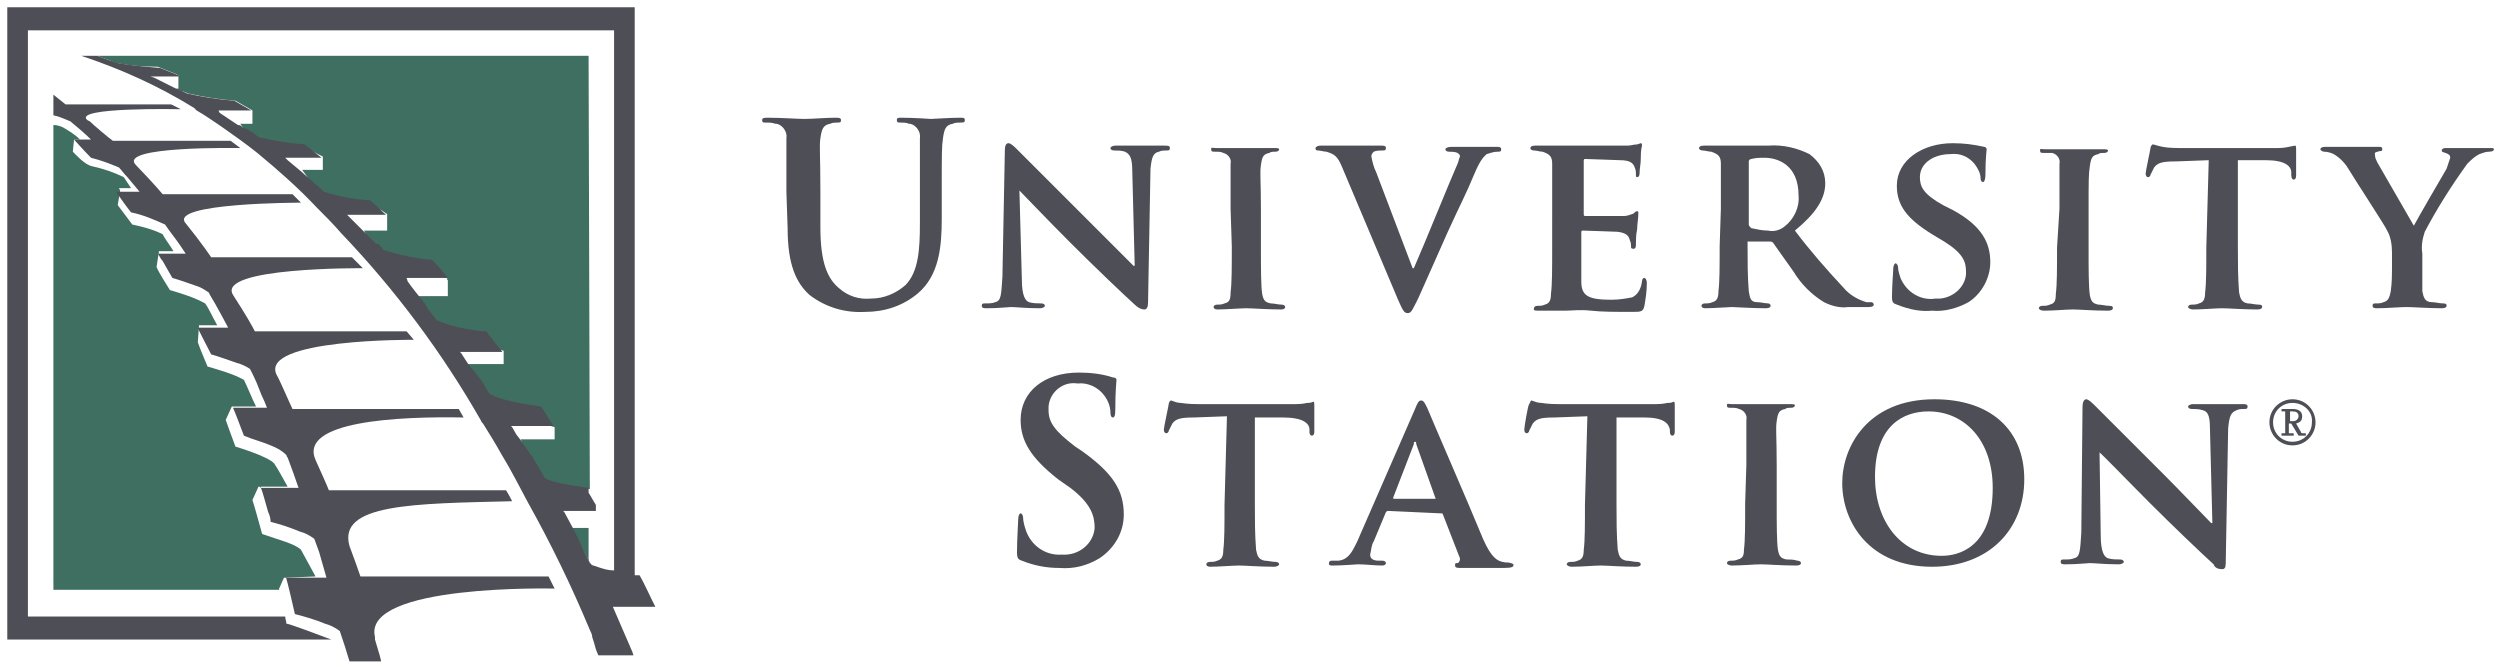 <?xml version="1.0" encoding="utf-8"?>
<svg version="1.1" id="ab" xmlns="http://www.w3.org/2000/svg" xmlns:xlink="http://www.w3.org/1999/xlink" x="0px" y="0px"
 viewBox="0 0 206 55" style="enable-background:new 0 0 206 55;" xml:space="preserve" fill="#4D4E56">
	<style type="text/css">
	.grnsquare{fill:#3F6F60;}
	</style>
	<path class="grnsquare" d="M48.5,4.6H8L9.1,5l0.2,0.1l0.3,0.1c1.1,0.2,2.2,0.3,3.4,0.3l1.5,0.6c0.1,0,0.1,0,0.1,0.1h0.1v1.1h-0.2l0.2,0.2
	L15,7.5l0.5,0.2c1.3,0.3,2.6,0.5,3.9,0.6l1.4,0.8l0,0v1.1h-1l0.4,0.6l0,0l0.2,0.1c0.4,0.2,0.5,0.4,1,0.7c1.3,0.3,2.5,0.5,3.8,0.6
	l1.4,0.7l0,0v1.1h-1.7l0.8,1.1l0,0l1,0.9l0,0c1.2,0.4,2.5,0.6,3.7,0.7l0.1,0.1c0.4,0.4,0.9,0.4,1.3,0.8h0l0.1,0V19h-1.9
	c0.1,0.2,0.3,0.7,0.4,0.8c0.1,0.1,0.2,0.2,0.3,0.3l0.4,0.4l0,0l0.1,0.1c0.1,0.2,0.3,0.3,0.4,0.5l0,0c1.2,0.4,2.6,0.7,3.9,0.8h0.1
	l1.3,1.1h-0.1l0.1,0.1v1.3h-2.7c0.2,0.2,0.7,0.8,0.8,0.9l0.4,0.5c0.2,0.3,0.5,0.5,0.7,0.9l0,0c1.3,0.5,2.6,0.7,3.9,0.8h0.2
	c0.4,0.5-0.9,0.4-0.4,1l1.7,0.4l0,1.1l-3,0c0,0,0.2,0.4,0.3,0.5l0.6,0.6c0.2,0.3,0.5,0.7,0.7,1.1c0.1,0.2,0.2,0.4,0.3,0.5l0,0
	c0.6,0.5,2.8,0.9,4.3,1.1c0.3,0.5-0.3,0.5,0,1.1l1,0.3v1h-2.8c0.1,0.2,0.3,0.8,0.4,1l0.1,0.2c0,0.1,0.1,0.1,0.1,0.2l0.1,0.1
	c0.4,0.6,0.8,1.3,1.2,2l0,0c0.5,0.4,2.2,0.4,3.8,0.6"/>
	<path class="grnsquare" d="M26,47.5c-0.6-1.1-1.2-2.2-1.2-2.2c-0.5-0.5-1.8-0.8-3.2-1.3c-0.2-0.7-0.6-2.2-0.8-2.8l0.5-1.1 c0.1,0,0.1,0,0.2,0.1v-0.1h2.2c-0.4-0.7-0.7-1.3-1.1-1.9c-0.5-0.6-3.2-1.4-3.2-1.4c-0.2-0.5-0.8-2.2-0.8-2.2l0.5-1.1h2 c-0.4-0.8-0.7-1.6-1-2.2c-0.9-0.5-2-0.8-3-1.1c-0.2-0.5-0.6-1.4-0.8-2l0.1-1.4h1.5c-0.4-0.7-0.7-1.4-1-1.8 c-0.9-0.5-1.9-0.8-2.9-1.1c-0.3-0.5-0.9-1.4-1.1-1.9l0.2-1.3h1.2c-0.3-0.5-0.7-1-0.9-1.4c-0.8-0.4-1.6-0.6-2.5-0.8 c-0.3-0.4-0.9-1.2-1.2-1.6l0.2-1.2l-0.1-0.2h1c-0.2-0.3-0.4-0.6-0.6-0.9c-0.8-0.4-1.7-0.7-2.6-0.9C7,13.6,6.2,12.7,6,12.5l0.1-1 h0.5c-0.4-0.4-0.9-0.7-1.4-1c-0.2-0.1-0.5-0.2-0.8-0.2v38.3H23l0-0.1l0,0l0.4-0.9c0.1,0,0.2,0,0.2,0.1v-0.1L26,47.5L26,47.5z"/>
	<path class="grnsquare" d="M48.5,46v-2.5h-1.4l0.5,1c0.3,0.6,0.7,1.3,1,1.9l0,0c0.1,0.1,0.2,0.1,0.3,0.2l0,0C48.7,46.5,48.5,46.3,48.5,46 L48.5,46z"/>
	<path d="M54,50l-0.2-0.4c-0.4-0.8-0.7-1.5-1.1-2.2h-0.4V0.6H0.6v52.1h26.7c-0.8-0.3-3.7-1.4-3.7-1.3 c0-0.2-0.1-0.4-0.1-0.6H2.3V2.5h48.3V47c-0.6,0-1.1-0.2-1.7-0.4l0,0c-0.1,0-0.2-0.1-0.3-0.2l0,0c-0.3-0.6-0.6-1.2-0.9-1.9l-0.5-1 l-0.7-1.3l-0.1-0.1h2.7v-0.5l0,0c-0.2-0.3-0.4-0.7-0.6-1v-0.4c-1.5-0.2-3.2-0.5-3.6-0.8l0,0c-0.4-0.7-0.8-1.4-1.2-2l-0.1-0.1 c0-0.1-0.1-0.1-0.1-0.2L43.4,37c-0.1-0.2-0.3-0.4-0.4-0.6L42.7,36c-0.2-0.2-0.3-0.5-0.5-0.8l-0.1-0.1h3.5l-1-1.6 c-1.5-0.2-3.7-0.6-4.3-1.1l0,0c-0.1-0.2-0.2-0.3-0.3-0.5c-0.2-0.4-0.5-0.8-0.7-1c-0.1-0.2-0.3-0.4-0.4-0.5l-0.1-0.1 c-0.3-0.4-0.6-0.9-0.8-1.2l-0.1-0.1h3.5c-0.5-0.6-0.9-1.1-1.3-1.7h-0.2c-1.3-0.1-2.7-0.4-3.9-0.9l0,0c-0.2-0.3-0.5-0.6-0.7-0.9 L35,25l-0.4-0.5c-0.5-0.6-1-1.3-1-1.3l-0.1-0.3h3.4c-0.4-0.5-0.8-1-1.3-1.5h-0.1c-1.3-0.1-2.6-0.4-3.9-0.8l0,0 c-0.1-0.2-0.3-0.3-0.4-0.5L31,20.1l0,0l-0.4-0.4c-0.1-0.1-0.2-0.2-0.3-0.3s-0.3-0.3-0.4-0.4l-1.2-1.2l-0.1-0.1h3.2l-1.3-1.2h-0.1 c-1.3-0.1-2.5-0.3-3.7-0.7l0,0c-0.3-0.3-0.7-0.6-1-0.9l0,0c-0.2-0.2-0.5-0.4-0.8-0.7l-1.2-1L23.5,13h3l-1.4-1.1 c-1.3-0.1-2.6-0.3-3.8-0.6c-0.3-0.3-0.7-0.5-1-0.7L20,10.5l0,0c-0.1-0.1-0.2-0.2-0.4-0.2l-1.5-1L18,9.1h2.7 c-0.5-0.3-0.9-0.5-1.4-0.8C18,8.2,16.7,8,15.4,7.7L15,7.5h-0.1l-0.2-0.1l-2-1l-0.3-0.1h2.4c0,0-0.1,0-0.1-0.1l-1.5-0.6 C12,5.5,10.8,5.4,9.7,5.2L9.4,5.1L9.1,5L8,4.6H6.7C10,5.7,13.1,7.1,16,8.9L16.1,9l0.1,0.1c0.7,0.4,1.4,0.9,2,1.3c1,0.7,2,1.4,3,2.2 c1.7,1.4,3.4,2.9,4.9,4.5l0.1,0.1l0,0c0.6,0.6,1.3,1.3,1.9,2c4.4,4.6,8.3,9.8,11.5,15.4l0.1,0.2l0.1,0.1c0.5,0.8,1,1.6,1.5,2.5 c0.8,1.3,1.5,2.7,2.2,4c1.9,3.4,3.6,6.9,5.1,10.5c0.1,0.2,0.2,0.4,0.2,0.6l0,0c0.1,0.3,0.2,0.6,0.3,1l0.2,0.5h2.9l-0.1-0.3 l-1.6-3.7L54,50L54,50z"/>
	<path d="M29.7,47.5c-0.2-0.6-0.6-1.7-0.9-2.5c-1-3.5,5.3-3.5,13.4-3.7c0,0-0.3-0.6-0.5-0.9H27.1c0,0-0.1-0.3-1.1-2.5 c-1.4-3.2,6.8-3.6,12.2-3.5l-0.4-0.7H24.1c-0.2-0.4-1.1-2.5-1.3-2.8c-1.5-3,11.3-2.9,11.3-2.9l-0.6-0.7H21c-0.2-0.4-0.7-1.3-1.8-3 c-1.4-2.3,10.7-2.2,10.7-2.2L29,21.2H17.4c0,0-0.8-1.2-2.1-2.8c-1.5-1.7,9.5-1.7,9.5-1.7L24.1,16H13.4c-0.4-0.5-1.8-2-2.2-2.4 c-1.6-1.6,8.6-1.4,8.6-1.4L19,11.6H9.3C9,11.4,7.7,10.3,7.4,10L7.2,9.9C5.9,8.8,14.9,9,14.9,9c-0.2-0.1-0.6-0.3-0.8-0.4H5.4l-1-0.8 v1.7C4.9,9.6,5.3,9.8,5.8,10c0.6,0.5,1.2,1,1.7,1.5H6.1c0,0,0.9,1,1.4,1.5c0.8,0.2,1.6,0.5,2.3,0.8c0.2,0.2,0.4,0.5,0.7,0.8l1,1.2 H9.6l0.1,0.2c0.2,0.3,0.7,1,1.1,1.5c1,0.2,1.9,0.6,2.8,1c0.4,0.6,0.9,1.2,1.3,1.8l0.4,0.6H13c0.1,0.1,0.2,0.4,0.4,0.6l0.8,1.4 c0.7,0.2,1.5,0.5,2.1,0.7c0.3,0.1,0.6,0.3,0.9,0.5l0.1,0.2c0.5,0.8,1.5,2.7,1.5,2.7h-2.5c0,0.1,0.7,1.4,1.1,2.2 c0.7,0.2,1.5,0.5,2.1,0.7c0.4,0.1,0.8,0.3,1.1,0.5l0.3,0.6c0.4,0.8,0.5,1.3,0.9,2.1l0.2,0.5h-2.8c0.1,0.2,0.6,1.5,0.9,2.3 c0.7,0.3,1.5,0.5,2.2,0.8c0.5,0.2,0.9,0.4,1.3,0.8c0,0.1,0.1,0.2,0.1,0.2c0.3,0.8,0.6,1.6,0.9,2.5h-3.1l0,0c0.1,0.2,0.4,1.3,0.6,2 c0.1,0.2,0.2,0.5,0.2,0.8c0.8,0.2,1.7,0.5,2.4,0.8c0.4,0.1,0.8,0.3,1.2,0.6l0.4,1.1c0.2,0.7,0.6,2.1,0.6,2.1h-3.3v0.1 c0.1,0.3,0.5,2,0.7,2.9c0.8,0.2,1.8,0.5,2.5,0.8c0.4,0.1,0.8,0.3,1.2,0.6l0.4,1.2l0.4,1.3h2.6c0-0.1-0.1-0.5-0.5-1.8v-0.2 c-1.1-4.4,14.8-4,14.8-4l-0.5-1L29.7,47.5L29.7,47.5z"/>
	<path d="M64.8,15.8v-4.4c0.1-0.5-0.3-1.1-0.8-1.2c0,0-0.1,0-0.1,0c-0.3-0.1-0.5-0.1-0.8-0.1c-0.2,0-0.3,0-0.3-0.2 s0.2-0.2,0.5-0.2c1.1,0,2.4,0.1,3,0.1s1.8-0.1,2.5-0.1c0.3,0,0.5,0,0.5,0.2s-0.1,0.2-0.3,0.2c-0.2,0-0.4,0-0.6,0.1 c-0.6,0.1-0.7,0.5-0.8,1.2s0,1.2,0,4.4v2.9c0,3,0.6,4.3,1.6,5.1c0.7,0.6,1.6,0.9,2.6,0.8c1,0,2-0.4,2.8-1.1c1.1-1.1,1.2-3,1.2-5.1 v-7c0.1-0.5-0.3-1.1-0.8-1.2c0,0-0.1,0-0.1,0c-0.2-0.1-0.5-0.1-0.7-0.1c-0.2,0-0.3,0-0.3-0.2s0.1-0.2,0.4-0.2c1,0,2.4,0.1,2.4,0.1 c0.2,0,1.6-0.1,2.4-0.1c0.3,0,0.4,0,0.4,0.2s-0.1,0.2-0.4,0.2c-0.2,0-0.4,0-0.6,0.1c-0.6,0.1-0.7,0.5-0.8,1.2s-0.1,1.2-0.1,4.4V18 c0,2.3-0.2,4.7-2,6.2c-1.2,1-2.7,1.5-4.3,1.5c-1.7,0.1-3.3-0.4-4.6-1.4c-1.1-1-1.8-2.5-1.8-5.5L64.8,15.8z"/>
	<path d="M84.2,23c0,1.4,0.3,1.8,0.6,1.9c0.3,0.1,0.7,0.1,1,0.1c0.2,0,0.3,0.1,0.3,0.2s-0.2,0.2-0.4,0.2 c-1.2,0-2-0.1-2.4-0.1c-0.2,0-1,0.1-2,0.1c-0.2,0-0.4,0-0.4-0.2s0.1-0.2,0.3-0.2c0.3,0,0.6,0,0.8-0.1c0.5-0.1,0.5-0.6,0.6-2.1 l0.2-10.4c0-0.4,0.1-0.6,0.3-0.6s0.5,0.3,0.8,0.6s3,3,5.6,5.6c1.2,1.2,3.7,3.7,3.9,3.9h0.1l-0.2-7.8c0-1.1-0.2-1.4-0.6-1.6 c-0.3-0.1-0.6-0.1-0.9-0.1c-0.2,0-0.3-0.1-0.3-0.2s0.2-0.2,0.4-0.2H96c0.2,0,0.4,0,0.4,0.2s-0.1,0.2-0.3,0.2c-0.2,0-0.4,0-0.6,0.1 c-0.5,0.1-0.6,0.5-0.7,1.4l-0.2,11c0,0.4-0.1,0.6-0.3,0.6c-0.3,0-0.6-0.2-0.8-0.4c-1.1-1-3.4-3.2-5.3-5.1s-3.9-4-4.2-4.3h0L84.2,23 L84.2,23z"/>
	<path d="M101.4,17.2v-3.7c0.1-0.4-0.2-0.8-0.6-0.9c-0.2-0.1-0.4-0.1-0.7-0.1c-0.2,0-0.3,0-0.3-0.2s0.1-0.1,0.4-0.1h4.8 c0.2,0,0.4,0,0.4,0.1s-0.1,0.2-0.3,0.2c-0.2,0-0.4,0-0.5,0.1c-0.5,0.1-0.6,0.3-0.7,1s0,1.1,0,3.7v3.1c0,1.7,0,3.1,0.1,3.8 c0.1,0.5,0.2,0.7,0.7,0.8c0.3,0,0.6,0.1,0.9,0.1c0.2,0,0.3,0.1,0.3,0.2s-0.1,0.2-0.3,0.2c-1.2,0-2.4-0.1-2.9-0.1s-1.7,0.1-2.4,0.1 c-0.2,0-0.3-0.1-0.3-0.2s0.1-0.2,0.3-0.2c0.2,0,0.4,0,0.6-0.1c0.4-0.1,0.5-0.3,0.5-0.9c0.1-0.7,0.1-2.1,0.1-3.8L101.4,17.2 L101.4,17.2z"/>
	<path d="M110.6,13.8c-0.4-1-0.7-1.1-1.3-1.3c-0.2,0-0.5-0.1-0.7-0.1c-0.2,0-0.2-0.1-0.2-0.2s0.2-0.2,0.4-0.2h5 c0.2,0,0.4,0,0.4,0.2s-0.1,0.2-0.3,0.2c-0.2,0-0.5,0-0.7,0.1c-0.1,0.1-0.2,0.2-0.2,0.4c0.1,0.5,0.2,0.9,0.4,1.3l3,7.9h0.1 c0.8-1.8,3.1-7.5,3.6-8.6c0.1-0.2,0.1-0.4,0.2-0.6c0-0.2-0.1-0.2-0.2-0.3c-0.2-0.1-0.5-0.1-0.7-0.1c-0.2,0-0.3-0.1-0.3-0.2 s0.2-0.2,0.5-0.2h3.7c0.2,0,0.4,0,0.4,0.2s-0.1,0.2-0.3,0.2c-0.3,0-0.6,0.1-0.9,0.2c-0.2,0.2-0.5,0.4-1,1.6 c-0.7,1.7-1.2,2.6-2.2,4.8l-2.4,5.4c-0.5,1-0.6,1.3-0.9,1.3s-0.4-0.2-0.8-1.1L110.6,13.8L110.6,13.8z"/>
	<path d="M127.9,17.2v-3.7c0-0.6-0.2-0.8-0.8-1c-0.2,0-0.5-0.1-0.7-0.1c-0.2,0-0.3-0.1-0.3-0.2s0.1-0.2,0.4-0.2h7.6 c0.3,0,0.5-0.1,0.8-0.1l0.3-0.1c0.1,0,0.1,0.1,0.1,0.2c-0.1,0.4-0.1,0.8-0.1,1.1c0,0.4-0.1,0.8-0.1,1.2c0,0.2-0.1,0.3-0.2,0.3 s-0.1-0.1-0.1-0.2c0-0.2,0-0.4-0.1-0.6c-0.1-0.3-0.3-0.6-1.2-0.6c-0.3,0-2.5-0.1-2.9-0.1c-0.1,0-0.1,0.1-0.1,0.2v4.3 c0,0.1,0,0.2,0.1,0.2h3.2c0.3,0,0.5-0.1,0.8-0.2c0.1-0.1,0.2-0.2,0.3-0.2c0.1,0,0.1,0.1,0.1,0.2c0,0,0,0,0,0l0,0 c0,0.4-0.1,0.9-0.1,1.3c-0.1,0.4-0.1,1-0.1,1.2s0,0.4-0.2,0.4s-0.2-0.1-0.2-0.1c0-0.2,0-0.4-0.1-0.6c-0.1-0.4-0.3-0.6-1-0.7 c-0.3,0-2.4-0.1-2.9-0.1c-0.1,0-0.1,0.1-0.1,0.2v4c0,1.2,0.6,1.5,2.5,1.5c0.6,0,1.2-0.1,1.7-0.2c0.4-0.2,0.7-0.6,0.8-1.3 c0-0.2,0.1-0.3,0.2-0.3s0.2,0.2,0.2,0.4c0,0.7-0.1,1.3-0.2,1.9c-0.1,0.5-0.3,0.5-1,0.5c-1.4,0-2.5,0-3.4-0.1s-1.6,0-2.1,0h-2.3 c-0.4,0-0.3-0.1-0.3-0.2s0.1-0.2,0.3-0.2c0.2,0,0.4,0,0.6-0.1c0.4-0.1,0.5-0.4,0.5-0.9c0.1-0.7,0.1-2.1,0.1-3.7L127.9,17.2 L127.9,17.2z"/>
	<path d="M144.1,18.5c0,0.1,0.1,0.2,0.2,0.3c0.5,0.1,0.9,0.2,1.4,0.2c0.4,0.1,0.9,0,1.3-0.3c0.8-0.6,1.3-1.6,1.2-2.6 c0-2.5-1.7-3.1-2.8-3.1c-0.4,0-0.7,0-1.1,0.1c-0.1,0-0.2,0.1-0.2,0.2L144.1,18.5L144.1,18.5z M141.8,17.2v-3.7c0-0.6-0.2-0.8-0.8-1 c-0.2,0-0.5-0.1-0.7-0.1c-0.2,0-0.3-0.1-0.3-0.2s0.1-0.2,0.4-0.2h5.3c1.2-0.1,2.4,0.2,3.4,0.7c0.8,0.6,1.3,1.4,1.3,2.4 c0,1.3-0.8,2.5-2.5,3.9c1.2,1.6,2.6,3.2,4,4.7c0.5,0.6,1.2,1,1.9,1.2c0.1,0,0.3,0,0.4,0c0.1,0,0.2,0.1,0.2,0.2c0,0,0,0,0,0l0,0 c0,0.1-0.1,0.2-0.4,0.2h-1.7c-0.7,0.1-1.4-0.1-2-0.4c-1-0.6-1.9-1.5-2.5-2.5c-0.7-1-1.5-2.1-1.7-2.4c-0.1-0.1-0.2-0.1-0.3-0.1h-1.6 c0,0-0.1,0-0.2,0c0,0,0,0,0,0.1v0.3c0,1.2,0,2.5,0.1,3.7c0.1,0.5,0.1,0.9,0.7,0.9c0.3,0,0.6,0.1,0.9,0.1c0.1,0,0.2,0.1,0.2,0.2 c0,0,0,0,0,0l0,0c0,0.1-0.1,0.2-0.4,0.2c-1.1,0-2.6-0.1-2.8-0.1s-1.5,0.1-2.2,0.1c-0.2,0-0.3-0.1-0.3-0.2s0.1-0.2,0.3-0.2 c0.2,0,0.4,0,0.6-0.1c0.4-0.1,0.5-0.4,0.5-0.9c0.1-0.7,0.1-2.1,0.1-3.7L141.8,17.2L141.8,17.2z"/>
	<path d="M156.3,25.1c-0.3-0.1-0.4-0.2-0.4-0.6c0-1,0.1-2,0.1-2.3s0.1-0.5,0.2-0.5s0.2,0.2,0.2,0.3 c0,0.3,0.1,0.6,0.2,0.9c0.5,1.2,1.7,1.9,2.9,1.7c1.2,0.1,2.4-0.8,2.5-2c0-0.1,0-0.1,0-0.2c0-0.8-0.2-1.5-1.8-2.5l-1-0.6 c-2.1-1.3-2.9-2.4-2.9-4c0-2.1,2.1-3.5,4.6-3.5c0.9,0,1.7,0.1,2.6,0.3c0.1,0,0.2,0.1,0.2,0.2c0,0,0,0,0,0c0,0.1-0.1,0.7-0.1,2.1 c0,0.4-0.1,0.6-0.2,0.6s-0.2-0.1-0.2-0.3c0-0.4-0.2-0.8-0.5-1.2c-0.5-0.6-1.2-0.9-2-0.8c-1.3,0-2.5,0.7-2.5,1.9 c0,0.8,0.3,1.4,1.9,2.3l0.8,0.4c2.4,1.3,3.1,2.7,3.1,4.3c0,1.3-0.7,2.6-1.8,3.3c-0.9,0.5-2,0.8-3,0.7 C158.3,25.7,157.3,25.5,156.3,25.1L156.3,25.1z"/>
	<path d="M169.7,17.2v-3.7c0.1-0.4-0.2-0.8-0.6-0.9c-0.2,0-0.5,0-0.7,0c-0.2,0-0.3,0-0.3-0.2s0.1-0.1,0.4-0.1h4.8 c0.2,0,0.4,0,0.4,0.1s-0.1,0.2-0.3,0.2c-0.2,0-0.4,0-0.5,0.1c-0.5,0.1-0.6,0.3-0.7,1s-0.1,1.1-0.1,3.7v3.1c0,1.7,0,3.1,0.1,3.8 c0.1,0.5,0.2,0.7,0.7,0.8c0.3,0,0.6,0.1,0.9,0.1s0.3,0.1,0.3,0.2s-0.1,0.2-0.4,0.2c-1.2,0-2.4-0.1-2.9-0.1s-1.6,0.1-2.4,0.1 c-0.2,0-0.4-0.1-0.4-0.2s0.1-0.2,0.3-0.2c0.2,0,0.4,0,0.6-0.1c0.4-0.1,0.5-0.3,0.5-0.9c0.1-0.7,0.1-2.1,0.1-3.8L169.7,17.2z"/>
	<path d="M182,13.2l-2.7,0.1c-1.1,0-1.5,0.1-1.8,0.5c-0.1,0.2-0.2,0.4-0.3,0.6c0,0.1-0.1,0.2-0.2,0.2c0,0,0,0,0,0 c-0.1,0-0.2-0.1-0.2-0.3s0.4-2,0.4-2.1s0.1-0.3,0.2-0.3s0.3,0.1,0.8,0.2s1.2,0.1,1.8,0.1h7.4c0.4,0,0.8,0,1.2-0.1l0.5-0.1 c0.1,0,0.1,0.1,0.1,0.4v2.1c0,0.2-0.1,0.3-0.2,0.3s-0.2-0.1-0.2-0.4v-0.2c0-0.5-0.5-1-2.1-1h-2.3v7.1c0,1.3,0,2.5,0.1,3.8 c0.1,0.5,0.2,0.8,0.7,0.9c0.3,0,0.6,0.1,0.9,0.1s0.3,0.1,0.3,0.2s-0.1,0.2-0.4,0.2c-1.2,0-2.4-0.1-2.9-0.1s-1.6,0.1-2.4,0.1 c-0.2,0-0.4-0.1-0.4-0.2s0.1-0.2,0.3-0.2c0.2,0,0.4,0,0.6-0.1c0.4-0.1,0.5-0.4,0.5-0.9c0.1-0.7,0.1-2.1,0.1-3.7L182,13.2L182,13.2z "/>
	<path d="M197.1,20.8c0-0.6-0.1-1.3-0.4-1.8c-0.1-0.3-2.6-4.1-3.2-5.1c-0.3-0.5-0.7-0.9-1.2-1.2 c-0.2-0.1-0.5-0.2-0.8-0.2c-0.1,0-0.3-0.1-0.3-0.2s0.1-0.2,0.4-0.2h4.4c0.2,0,0.3,0,0.3,0.2s-0.1,0.1-0.4,0.2s-0.2,0.1-0.2,0.3 c0,0.2,0.1,0.4,0.2,0.6c0.3,0.5,2.7,4.7,3,5.2c0.2-0.4,2.4-4.2,2.7-4.7c0.1-0.3,0.2-0.6,0.3-0.9c0-0.2-0.1-0.3-0.4-0.4 s-0.3-0.1-0.3-0.2s0.1-0.2,0.3-0.2h3.7c0.2,0,0.3,0,0.3,0.1s-0.1,0.2-0.4,0.2c-0.3,0-0.5,0.1-0.8,0.2c-0.4,0.2-0.7,0.5-1,0.8 c-1.3,1.8-2.5,3.7-3.5,5.6c-0.2,0.6-0.3,1.2-0.2,1.8V24c0.1,0.5,0.2,0.9,0.8,0.9c0.3,0,0.6,0.1,0.9,0.1s0.3,0.1,0.3,0.2 s-0.1,0.2-0.4,0.2c-1.1,0-2.4-0.1-2.9-0.1s-1.7,0.1-2.4,0.1c-0.2,0-0.4,0-0.4-0.2s0.1-0.2,0.3-0.2c0.2,0,0.4,0,0.6-0.1 c0.4-0.1,0.5-0.4,0.6-0.9c0.1-0.7,0.1-1.5,0.1-1.8L197.1,20.8L197.1,20.8z"/>
	<path d="M84.2,46.2c-0.3-0.1-0.4-0.2-0.4-0.7c0-1.1,0.1-2.4,0.1-2.7s0.1-0.5,0.2-0.5s0.2,0.2,0.2,0.3 c0,0.3,0.1,0.7,0.2,1c0.4,1.3,1.6,2.2,3,2.1c1.4,0.1,2.6-0.9,2.7-2.2l0,0c0-1-0.3-2-2-3.3l-1-0.7c-2.3-1.8-3.1-3.2-3.1-4.9 c0-2.3,1.9-3.9,4.8-3.9c0.9,0,1.9,0.1,2.8,0.4c0.2,0,0.3,0.1,0.3,0.2s-0.1,0.9-0.1,2.5c0,0.5-0.1,0.6-0.2,0.6s-0.2-0.1-0.2-0.4 c0-0.5-0.2-1-0.5-1.4c-0.5-0.7-1.4-1.1-2.2-1c-1.2-0.2-2.3,0.7-2.4,1.9c0,0,0,0,0,0c0,0.1,0,0.2,0,0.3c0,1,0.5,1.7,2.2,3l0.6,0.4 c2.5,1.8,3.4,3.2,3.4,5.2c0,1.5-0.8,2.8-2,3.6c-1,0.6-2.1,0.9-3.3,0.8C86.2,46.8,85.2,46.6,84.2,46.2L84.2,46.2z"/>
	<path d="M101.1,34.3l-2.7,0.1c-1.1,0-1.5,0.1-1.8,0.5c-0.1,0.2-0.2,0.4-0.3,0.6c0,0.1-0.1,0.2-0.2,0.2c0,0,0,0,0,0 c-0.1,0-0.2-0.1-0.2-0.3s0.4-2,0.4-2.1s0.1-0.3,0.2-0.3c0.3,0.1,0.5,0.2,0.8,0.2c0.6,0.1,1.2,0.1,1.8,0.1h7.4c0.4,0,0.8,0,1.2-0.1 c0.2,0,0.3,0,0.5-0.1c0.1,0,0.1,0.1,0.1,0.4v2.1c0,0.2-0.1,0.3-0.2,0.3s-0.2-0.1-0.2-0.3v-0.2c0-0.5-0.5-1-2.2-1h-2.3v7.1 c0,1.3,0,2.5,0.1,3.8c0.1,0.5,0.2,0.8,0.7,0.9c0.3,0,0.6,0.1,0.9,0.1c0.2,0,0.3,0.1,0.3,0.2s-0.2,0.2-0.4,0.2 c-1.2,0-2.4-0.1-2.9-0.1s-1.7,0.1-2.4,0.1c-0.2,0-0.3-0.1-0.3-0.2s0.1-0.2,0.3-0.2c0.2,0,0.4,0,0.6-0.1c0.4-0.1,0.5-0.4,0.5-0.9 c0.1-0.7,0.1-2.1,0.1-3.7L101.1,34.3L101.1,34.3z"/>
	<path d="M118.3,41.1C118.3,41.1,118.4,41.1,118.3,41.1l-1.6-4.5c0-0.1,0-0.2-0.1-0.2s-0.1,0.1-0.1,0.2l-1.7,4.4 c0,0.1,0,0.1,0.1,0.1L118.3,41.1z M114.4,42.1c-0.1,0-0.1,0-0.2,0.1l-1,2.4c-0.2,0.3-0.2,0.7-0.3,1.1c0,0.3,0.2,0.5,0.7,0.5h0.3 c0.2,0,0.3,0.1,0.3,0.2s-0.1,0.2-0.3,0.2c-0.6,0-1.4-0.1-2-0.1c-0.2,0-1.2,0.1-2.1,0.1c-0.2,0-0.3,0-0.3-0.2c0-0.1,0.1-0.2,0.2-0.2 c0,0,0,0,0,0h0.6c0.8-0.1,1.1-0.7,1.5-1.5l4.8-11c0.2-0.5,0.3-0.7,0.5-0.7s0.3,0.2,0.5,0.6c0.4,1,3.5,8.1,4.6,10.8 c0.7,1.6,1.2,1.8,1.6,1.9s0.4,0,0.7,0.1s0.2,0.1,0.2,0.2s-0.1,0.2-0.8,0.2h-3.5c-0.3,0-0.5,0-0.5-0.2s0-0.2,0.2-0.2 c0.1,0,0.2-0.2,0.2-0.3c0,0,0,0,0-0.1l-1.4-3.6c0-0.1-0.1-0.1-0.2-0.1L114.4,42.1L114.4,42.1z"/>
	<path d="M130.8,34.3l-2.7,0.1c-1.1,0-1.5,0.1-1.8,0.5c-0.1,0.2-0.2,0.4-0.3,0.6c0,0.1-0.1,0.2-0.2,0.2c0,0,0,0,0,0 c-0.1,0-0.2-0.1-0.2-0.3s0.3-2,0.4-2.1s0.1-0.3,0.2-0.3c0.3,0.1,0.5,0.2,0.8,0.2c0.6,0.1,1.2,0.1,1.8,0.1h7.4c0.4,0,0.8,0,1.2-0.1 c0.2,0,0.3,0,0.5-0.1c0.1,0,0.1,0.1,0.1,0.4v2.1c0,0.2-0.1,0.3-0.2,0.3s-0.2-0.1-0.2-0.3v-0.2c-0.1-0.5-0.5-1-2.1-1h-2.3v7.1 c0,1.3,0,2.5,0.1,3.8c0.1,0.5,0.2,0.8,0.7,0.9c0.3,0,0.6,0.1,0.9,0.1c0.2,0,0.3,0.1,0.3,0.2s-0.1,0.2-0.4,0.2 c-1.2,0-2.4-0.1-2.9-0.1s-1.6,0.1-2.4,0.1c-0.2,0-0.4-0.1-0.4-0.2s0.1-0.2,0.3-0.2c0.2,0,0.4,0,0.6-0.1c0.4-0.1,0.5-0.4,0.5-0.9 c0.1-0.7,0.1-2.1,0.1-3.7L130.8,34.3L130.8,34.3z"/>
	<path d="M143.9,38.3v-3.7c0.1-0.4-0.2-0.8-0.6-0.9c-0.2-0.1-0.4-0.1-0.7-0.1c-0.2,0-0.3,0-0.3-0.2s0.1-0.1,0.4-0.1h4.8 c0.2,0,0.4,0,0.4,0.1s-0.1,0.2-0.3,0.2c-0.2,0-0.4,0-0.5,0.1c-0.5,0.1-0.6,0.3-0.7,1s0,1,0,3.7v3.1c0,1.7,0,3.1,0.1,3.8 c0.1,0.5,0.2,0.7,0.7,0.8c0.3,0,0.6,0,0.9,0.1c0.2,0,0.3,0.1,0.3,0.2s-0.1,0.2-0.4,0.2c-1.2,0-2.4-0.1-2.9-0.1s-1.6,0.1-2.4,0.1 c-0.2,0-0.4-0.1-0.4-0.2s0.1-0.2,0.3-0.2s0.4,0,0.6-0.1c0.4-0.1,0.5-0.3,0.5-0.8c0.1-0.7,0.1-2.1,0.1-3.8L143.9,38.3L143.9,38.3z" />
	<path d="M164.2,40.2c0-3.9-2.3-6.3-5.3-6.3c-2,0-4.4,1.1-4.4,5.4c0,3.6,2.1,6.5,5.5,6.5 C161.3,45.8,164.2,45.2,164.2,40.2z M151.8,39.8c0-3,2.1-6.9,7.6-6.9c4.6,0,7.4,2.5,7.4,6.6s-2.9,7.2-7.6,7.2 C154,46.7,151.8,43,151.8,39.8z"/>
	<path d="M173.1,44.1c0,1.4,0.3,1.8,0.6,1.9c0.3,0.1,0.7,0.1,1,0.1c0.2,0,0.3,0.1,0.3,0.2s-0.2,0.2-0.4,0.2 c-1.2,0-2-0.1-2.4-0.1c-0.2,0-1,0.1-2,0.1c-0.2,0-0.4,0-0.4-0.2s0.1-0.2,0.3-0.2c0.3,0,0.6,0,0.8-0.1c0.5-0.1,0.5-0.6,0.6-2.1 l0.1-10.4c0-0.3,0.1-0.6,0.3-0.6s0.5,0.3,0.8,0.6s3,3,5.6,5.6c1.2,1.2,3.6,3.7,3.9,4h0.1l-0.2-7.8c0-1.1-0.2-1.4-0.6-1.5 c-0.3-0.1-0.6-0.1-0.9-0.1c-0.2,0-0.3-0.1-0.3-0.2s0.2-0.2,0.4-0.2h4.1c0.2,0,0.4,0,0.4,0.2s-0.1,0.2-0.3,0.2c-0.2,0-0.4,0-0.6,0.1 c-0.5,0.2-0.6,0.5-0.7,1.5l-0.2,11.1c0,0.4-0.1,0.5-0.3,0.5c-0.3,0-0.6-0.1-0.7-0.4c-1.1-1-3.4-3.2-5.3-5.1s-3.9-4-4.3-4.3H173 L173.1,44.1L173.1,44.1z"/>
	<path d="M188.9,33.9h-0.2v0.8h0.3c0.2,0,0.4-0.2,0.4-0.4l0,0C189.4,34,189.2,33.9,188.9,33.9z M189.4,35.9l-0.6-1h-0.2 v0.8h0.4v0.2h-1v-0.2h0.3v-1.8H188v-0.2h0.9c0.5,0,0.8,0.2,0.8,0.6s-0.2,0.5-0.5,0.6l0.4,0.7c0,0.1,0.1,0.1,0.2,0.1h0.2v0.2 L189.4,35.9L189.4,35.9z M188.9,33.2c-0.9,0-1.6,0.7-1.6,1.6s0.7,1.6,1.6,1.6c0.9,0,1.6-0.7,1.6-1.6c0,0,0,0,0,0l0,0 C190.6,33.9,189.8,33.2,188.9,33.2C188.9,33.2,188.9,33.2,188.9,33.2L188.9,33.2L188.9,33.2z M188.9,36.7c-1.1,0-1.9-0.9-1.9-1.9 c0-1.1,0.9-1.9,1.9-1.9c1.1,0,1.9,0.9,1.9,1.9l0,0C190.8,35.8,190,36.7,188.9,36.7L188.9,36.7L188.9,36.7z"/>
</svg>
